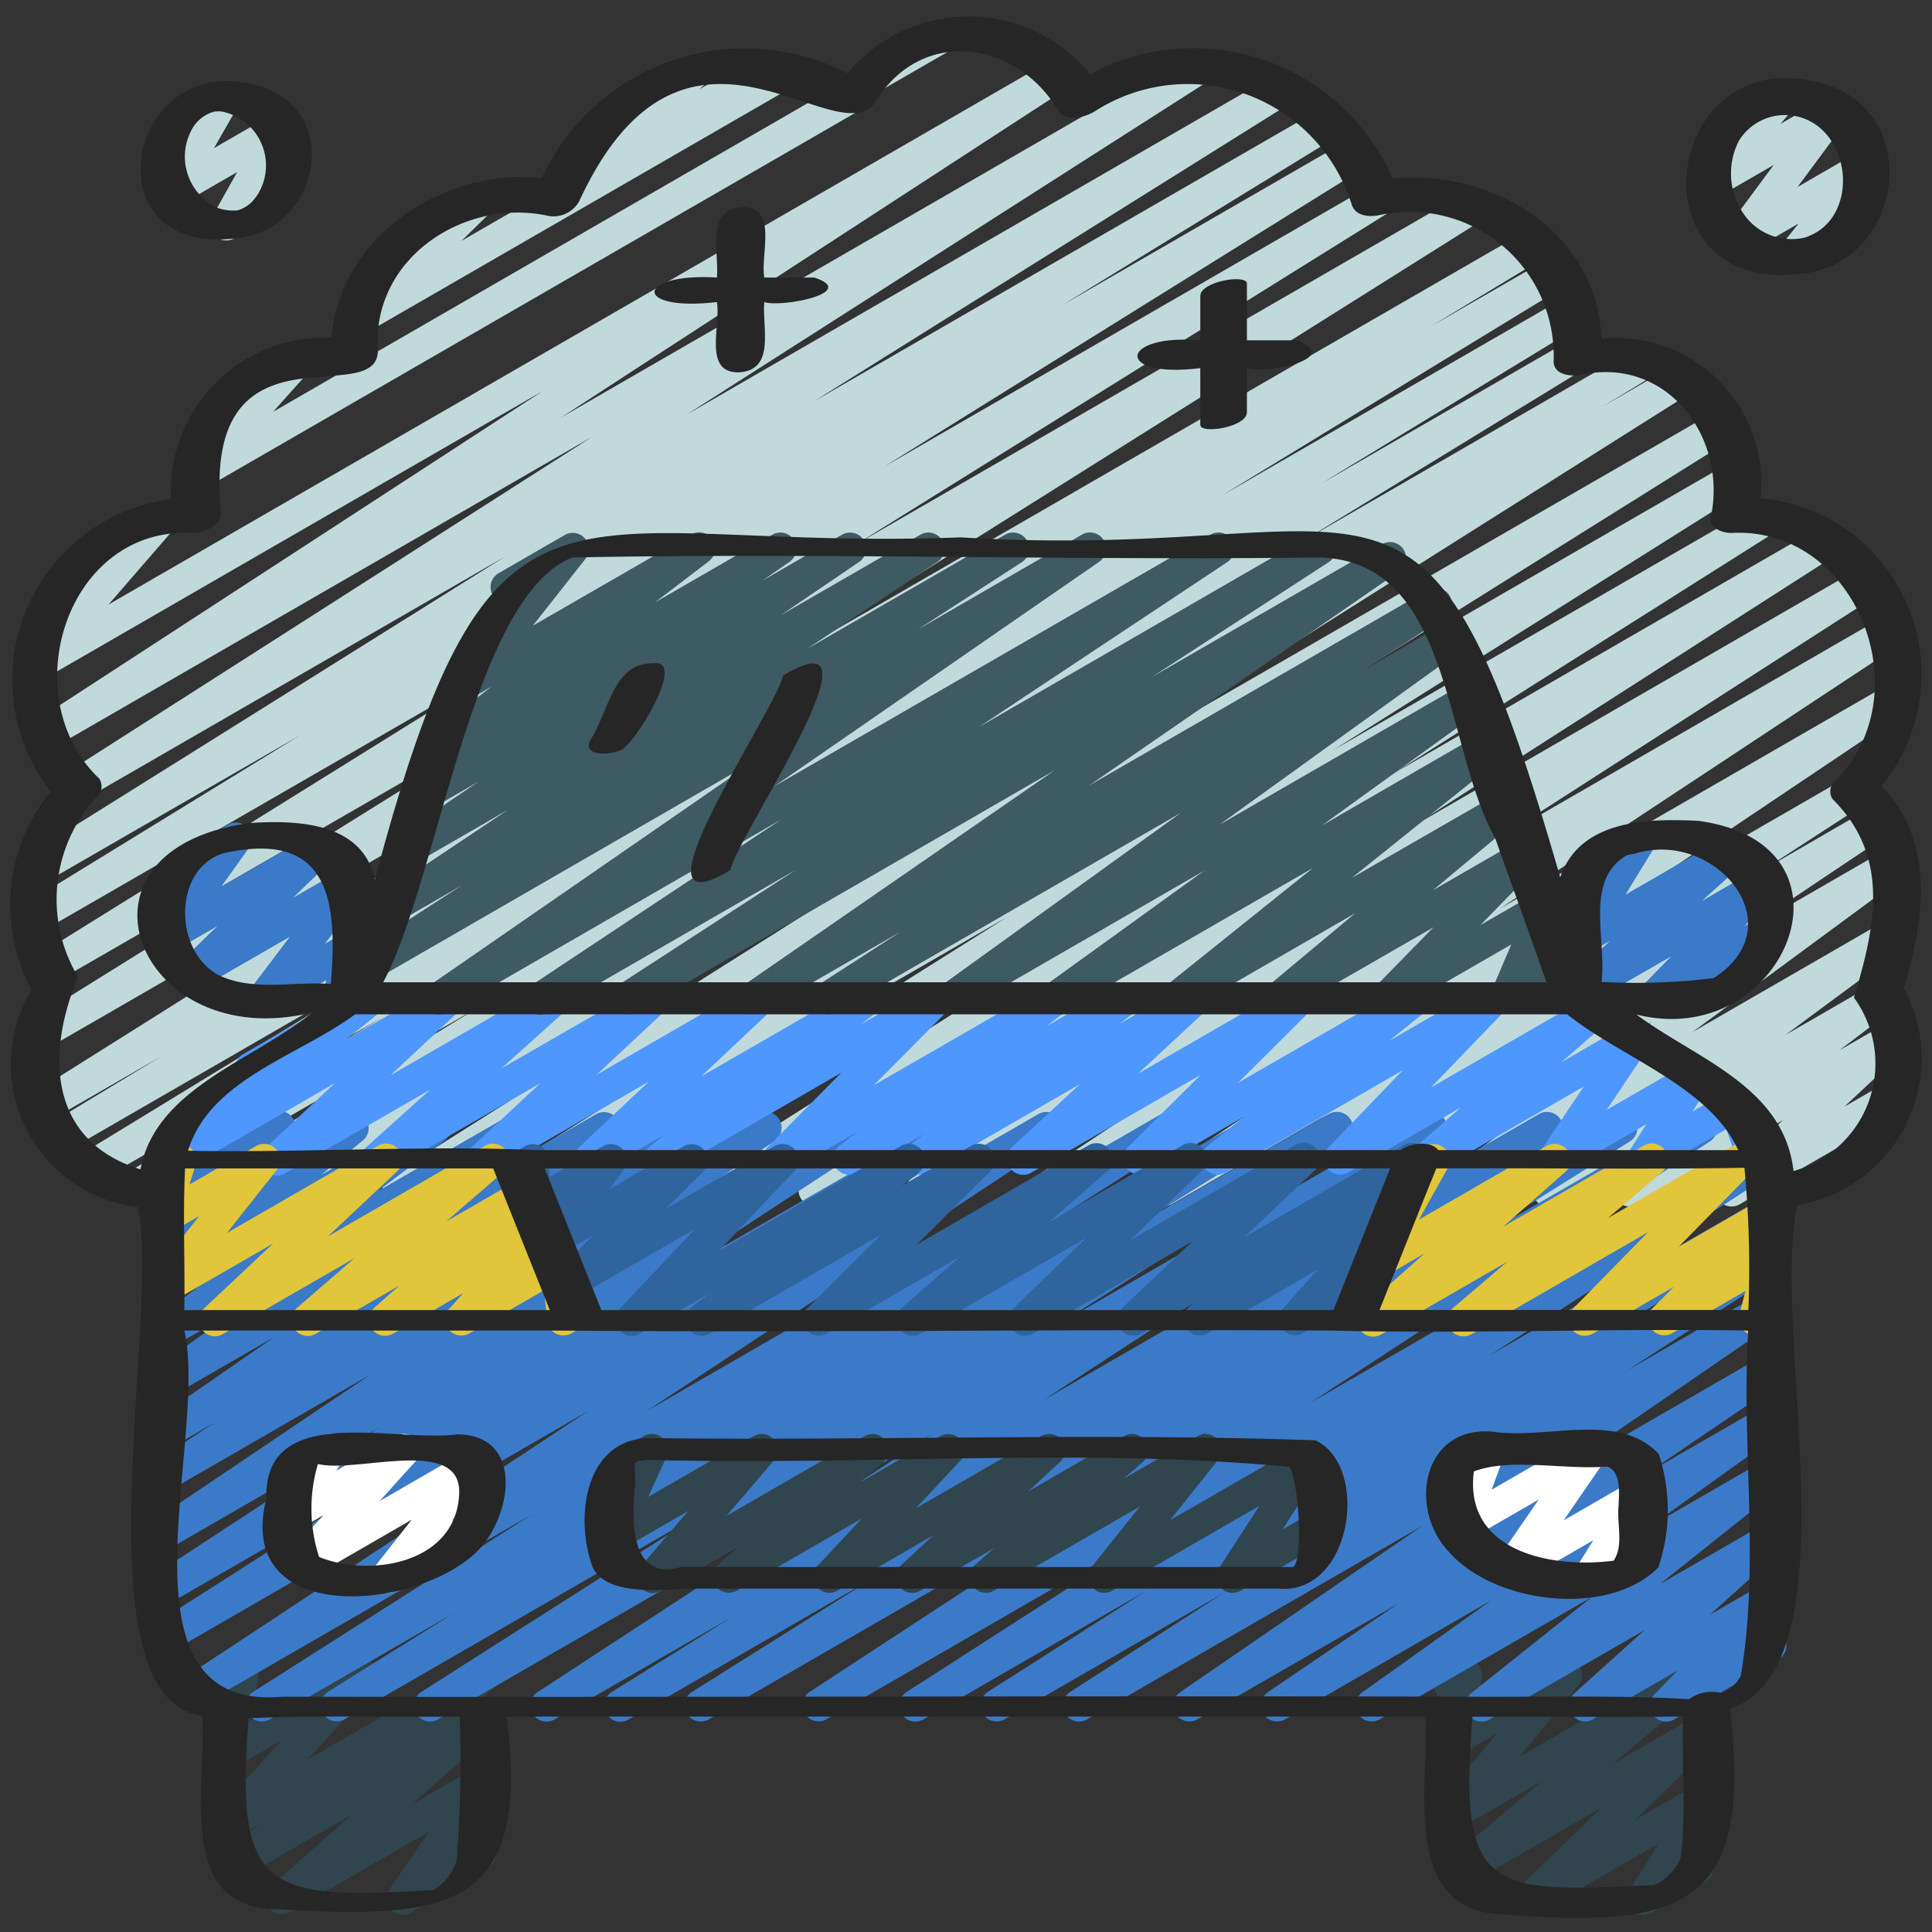 <svg xmlns="http://www.w3.org/2000/svg" id="Icons" height="512" viewBox="0 0 60 60" width="512"><rect x="0" y="0" width="60" height="60" fill="#333333" stroke="none"/><path d="m6.521 37.47a.5.5 0 0 1 -.261-.927l8.716-5.33-10.563 6.1a.5.5 0 0 1 -.51-.86l8-4.874-8.886 5.131a.5.5 0 0 1 -.511-.859l10.62-6.484-11.082 6.4a.5.5 0 0 1 -.509-.861l3.53-2.134-3.532 2.038a.5.5 0 0 1 -.515-.856l22.028-13.848-21.675 12.513a.5.5 0 0 1 -.515-.857l16.54-10.3-15.665 9.038a.5.5 0 0 1 -.514-.857l14.86-9.243-14.769 8.523a.5.5 0 0 1 -.508-.859l8.525-5.233-7.935 4.579a.5.5 0 0 1 -.516-.856l14.826-9.278-13.081 7.553a.5.5 0 0 1 -.519-.853l16.29-10.412-16.766 9.679a.5.5 0 0 1 -.522-.851l15.763-10.255-15.565 8.987a.5.5 0 0 1 -.628-.76l2-2.307-.112.064a.5.5 0 1 1 -.5-.865l2.683-1.55a.5.5 0 0 1 .628.76l-2 2.308 29.284-16.908a.5.5 0 0 1 .523.852l-15.763 10.254 19.675-11.359a.5.5 0 0 1 .519.854l-16.281 10.406 18.266-10.546a.5.5 0 0 1 .515.857l-14.839 9.285 15.73-9.079a.5.5 0 0 1 .512.858l-8.522 5.229 8.8-5.082a.5.5 0 0 1 .515.857l-14.858 9.248 15.193-8.772a.5.5 0 0 1 .514.857l-16.554 10.315 18.969-10.952a.5.5 0 0 1 .516.856l-22.025 13.846 23.322-13.464a.5.5 0 0 1 .509.86l-3.5 2.117 3.644-2.1a.5.5 0 0 1 .511.859l-10.617 6.478 10.613-6.129a.5.5 0 0 1 .51.86l-8.041 4.9 7.709-4.45a.5.5 0 0 1 .51.86l-8.71 5.327 10.38-5.996a.5.5 0 0 1 .509.861l-1.683 1.019 2.3-1.33a.5.5 0 0 1 .517.856l-18.686 11.8 19.424-11.209a.5.5 0 0 1 .516.856l-14.34 8.975 14.25-8.226a.5.5 0 0 1 .517.855l-12.836 8.077 13.212-7.628a.5.5 0 0 1 .517.855l-11.878 7.507 13.223-7.634a.5.5 0 0 1 .519.854l-13.169 8.44 13.948-8.056a.5.5 0 0 1 .52.853l-11.84 7.614 12.065-6.965a.5.5 0 0 1 .525.85l-12.44 8.216 12.081-6.975a.5.5 0 0 1 .528.848l-10.525 7.066 8.68-5.01a.5.5 0 0 1 .523.851l-3.056 1.985 3.243-1.877a.5.5 0 0 1 .529.848l-4.587 3.072 4.571-2.638a.5.5 0 0 1 .547.835l-6.562 4.835 6.053-3.494a.5.5 0 0 1 .548.834l-3.712 2.748 2.723-1.572a.5.5 0 0 1 .553.83l-1.6 1.219 1.5-.866a.5.5 0 0 1 .592.8l-1.938 1.816 1.288-.743a.5.5 0 1 1 .5.865l-5.041 2.911a.5.5 0 0 1 -.591-.8l1.937-1.816-4.529 2.616a.5.5 0 0 1 -.553-.83l1.6-1.218-3.55 2.048a.5.5 0 0 1 -.548-.835l3.713-2.748-6.207 3.583a.5.5 0 0 1 -.547-.835l6.559-4.833-9.818 5.668a.5.5 0 0 1 -.528-.847l4.589-3.075-6.793 3.922a.5.5 0 0 1 -.523-.851l3.061-1.984-4.918 2.835a.5.5 0 0 1 -.528-.847l10.52-7.064-13.703 7.911a.5.5 0 0 1 -.525-.849l12.442-8.217-15.705 9.066a.5.5 0 0 1 -.521-.853l11.838-7.61-14.665 8.463a.5.5 0 0 1 -.519-.853l13.176-8.442-16.1 9.3a.5.5 0 0 1 -.518-.855l11.872-7.5-14.475 8.35a.5.5 0 0 1 -.517-.855l12.84-8.075-15.469 8.93a.5.5 0 0 1 -.515-.856l14.329-8.973-17.026 9.829a.5.5 0 0 1 -.516-.855l18.689-11.805-21.932 12.66a.5.5 0 0 1 -.509-.86l1.7-1.029-3.274 1.889a.5.5 0 0 1 -.25.07z" fill="#c0dadc"></path><path d="m26.946 2.97a.5.5 0 0 1 -.25-.933l2.384-1.376a.5.5 0 1 1 .5.865l-2.38 1.374a.5.5 0 0 1 -.254.07z" fill="#c0dadc"></path><path d="m6.043 15.274a.5.5 0 0 1 -.373-.833l1.316-1.476a.509.509 0 0 1 -.471-.249.5.5 0 0 1 .182-.683l2.376-1.371a.5.5 0 0 1 .623.766l-1.213 1.36 17.624-10.175a.5.5 0 1 1 .5.866l-20.314 11.728a.489.489 0 0 1 -.25.067z" fill="#c0dadc"></path><path d="m11.155 10.393a.5.5 0 0 1 -.349-.858l1.387-1.359a.5.5 0 0 1 -.138-.92l2.683-1.55a.5.5 0 0 1 .6.79l-1.006.985 9.87-5.7a.5.5 0 1 1 .5.865l-13.3 7.677a.49.49 0 0 1 -.247.07z" fill="#c0dadc"></path><path d="m17.458 6.312a.5.5 0 0 1 -.328-.878l1.293-1.123a.492.492 0 0 1 -.166-.173.5.5 0 0 1 .182-.683l2.931-1.692a.5.5 0 0 1 .578.809l-.235.205 1.918-1.107a.5.5 0 0 1 .5.865l-6.423 3.709a.49.49 0 0 1 -.25.068z" fill="#c0dadc"></path><path d="m55.684 8.455a.5.5 0 0 1 -.389-.814l.565-.7-1.624.938a.5.5 0 0 1 -.651-.731l1.5-2.026-1.785 1.032a.5.5 0 0 1 -.632-.756l.675-.795a.5.5 0 0 1 -.132-.918l1.858-1.073a.5.5 0 0 1 .632.756l-.408.482 1.382-.8a.5.5 0 0 1 .651.73l-1.5 2.026 1.869-1.079a.5.5 0 0 1 .63.107.5.5 0 0 1 .009.64l-.735.91a.5.5 0 0 1 .2.929l-1.865 1.075a.491.491 0 0 1 -.25.067z" fill="#c0dadc"></path><path d="m7.028 7.468a.5.5 0 0 1 -.436-.744l.773-1.38-1.828 1.056a.5.5 0 0 1 -.683-.681l.76-1.323-.049.027a.5.5 0 0 1 -.5-.865l1.658-.958a.492.492 0 0 1 .6.079.5.5 0 0 1 .08.6l-.757 1.321 1.8-1.036a.5.5 0 0 1 .687.677l-.779 1.383.08-.045a.5.5 0 0 1 .5.865l-1.656.956a.49.49 0 0 1 -.25.068z" fill="#c0dadc"></path><path d="m12.5 59.47a.5.5 0 0 1 -.413-.782l1.231-1.8-4.32 2.494a.5.5 0 0 1 -.581-.807l2.51-2.222-3.427 1.978a.5.5 0 0 1 -.551-.832l1.126-.847-.792.457a.5.5 0 0 1 -.62-.768l2.083-2.293-1.463.844a.5.5 0 0 1 -.739-.535l.324-1.567a.5.5 0 0 1 -.085-.905l.5-.29a.51.51 0 0 1 .543.028.5.5 0 0 1 .2.507l-.276 1.339 3.27-1.888a.5.5 0 0 1 .62.769l-2.087 2.293 5.167-2.983a.5.5 0 0 1 .551.832l-1.125.846.574-.331a.5.5 0 0 1 .581.806l-2.511 2.223 1.93-1.113a.5.5 0 0 1 .663.715l-1.232 1.8.475-.274a.5.5 0 1 1 .5.865l-2.379 1.371a.49.49 0 0 1 -.247.07z" fill="#30454d"></path><path d="m47.531 59.47a.5.5 0 0 1 -.348-.859l2.544-2.467-4.115 2.375a.5.5 0 0 1 -.571-.816l2.867-2.403-2.628 1.515a.5.5 0 0 1 -.635-.751l1.841-2.229-1.206.7a.5.5 0 0 1 -.736-.551l.292-1.2a.5.5 0 0 1 -.056-.894l.5-.29a.5.5 0 0 1 .737.551l-.228.935 2.594-1.5a.5.5 0 0 1 .635.751l-1.839 2.228 5.186-3a.5.5 0 0 1 .571.816l-2.866 2.409 2.65-1.529a.5.5 0 0 1 .6.791l-2.545 2.469 1.945-1.121a.494.494 0 0 1 .608.084.5.5 0 0 1 .067.612l-.9 1.457a.5.5 0 0 1 .44.9l-1.655.955a.5.5 0 0 1 -.675-.7l.9-1.449-3.724 2.141a.49.49 0 0 1 -.25.07z" fill="#30454d"></path><path d="m19.269 53.47a.5.5 0 0 1 -.269-.924l3.749-2.338-5.529 3.192a.5.5 0 0 1 -.524-.851l12.292-8.029-15.388 8.88a.5.5 0 0 1 -.519-.854l8.833-5.627-11.224 6.481a.5.5 0 0 1 -.514-.856l3.916-2.444-5.716 3.3a.5.5 0 0 1 -.519-.854l8.679-5.524-10.419 6.017a.5.5 0 0 1 -.525-.85l12.687-8.375-13 7.505a.5.5 0 0 1 -.519-.853l6.147-3.93-5.627 3.249a.5.5 0 0 1 -.524-.85l7.037-4.611-6.513 3.76a.5.5 0 0 1 -.529-.848l6.74-4.539-6.211 3.586a.5.5 0 0 1 -.524-.85l1.929-1.267-1.4.811a.5.5 0 0 1 -.535-.844l3.764-2.608-3.234 1.864a.5.5 0 0 1 -.54-.84l2.669-1.905-2.129 1.228a.5.5 0 0 1 -.551-.831l2.071-1.567-1.52.876a.5.5 0 0 1 -.568-.819l1.3-1.076-.736.424a.5.5 0 0 1 -.594-.795l.549-.522a.5.5 0 0 1 -.612-.748l.533-.745a.476.476 0 0 1 -.152-.169.5.5 0 0 1 .183-.682l1.08-.624a.5.5 0 0 1 .657.724l-.141.2 1.596-.918a.5.5 0 0 1 .6.8l-.544.516 2.269-1.316a.5.5 0 0 1 .569.818l-1.3 1.075 3.277-1.893a.5.5 0 0 1 .552.831l-2.076 1.569 4.164-2.4a.5.5 0 0 1 .54.84l-2.664 1.9 4.751-2.74a.5.5 0 0 1 .535.843l-3.77 2.612 5.987-3.455a.5.5 0 0 1 .524.85l-1.915 1.25 3.653-2.109a.5.5 0 0 1 .53.847l-6.743 4.54 9.334-5.388a.5.5 0 0 1 .525.85l-7.041 4.613 9.468-5.46a.5.5 0 0 1 .519.853l-6.142 3.927 8.281-4.781a.5.5 0 0 1 .525.849l-12.697 8.379 15.985-9.228a.5.5 0 0 1 .519.854l-8.672 5.52 11.042-6.375a.5.5 0 0 1 .515.856l-3.919 2.446 5.72-3.3a.5.5 0 0 1 .519.854l-8.84 5.631 11.234-6.488a.5.5 0 0 1 .524.851l-12.29 8.03 15.385-8.882a.5.5 0 0 1 .514.856l-3.76 2.344 5.545-3.2a.5.5 0 0 1 .516.856l-5.587 3.506 7.558-4.363a.5.5 0 0 1 .523.85l-12.431 8.133 13.926-8.039a.5.5 0 0 1 .521.854l-8.91 5.73 8.5-4.905a.5.5 0 0 1 .518.854l-4.944 3.154 4.426-2.555a.5.5 0 0 1 .521.853l-4.723 3.052 4.2-2.425a.5.5 0 0 1 .533.844l-7.524 5.168 6.991-4.035a.5.5 0 0 1 .531.846l-4.064 2.762 3.532-2.039a.5.5 0 0 1 .541.839l-4 2.864 3.463-2a.5.5 0 0 1 .561.823l-3.741 2.984 3.176-1.833a.5.5 0 0 1 .584.8l-2.2 1.978 1.618-.933a.5.5 0 0 1 .608.781l-.724.744.107-.06a.5.5 0 1 1 .5.865l-3.223 1.858a.5.5 0 0 1 -.608-.781l.722-.744-2.642 1.525a.5.5 0 0 1 -.584-.8l2.2-1.979-4.819 2.779a.5.5 0 0 1 -.562-.823l3.738-2.98-6.588 3.8a.5.5 0 0 1 -.541-.839l4.005-2.858-6.411 3.7a.5.5 0 0 1 -.531-.845l4.059-2.755-6.249 3.6a.5.5 0 0 1 -.533-.844l7.524-5.169-10.417 6.013a.5.5 0 0 1 -.522-.852l4.723-3.048-6.764 3.9a.5.5 0 0 1 -.518-.854l4.934-3.146-6.931 4a.5.5 0 0 1 -.521-.853l8.925-5.74-11.422 6.593a.5.5 0 0 1 -.523-.85l12.424-8.129-15.553 8.979a.5.5 0 0 1 -.516-.856l5.6-3.515-7.57 4.371a.5.5 0 0 1 -.25.07z" fill="#3b7ac8"></path><path d="m5.3 36.508a.5.5 0 0 1 -.313-.89l2.536-2.033a.505.505 0 0 1 -.153-.165.5.5 0 0 1 .183-.683l3.706-2.137a.5.5 0 0 1 .562.822l-1.089.874 2.94-1.7a.5.5 0 0 1 .592.8l-2.138 2 4.847-2.8a.5.5 0 0 1 .584.8l-1.982 1.782 4.482-2.578a.5.5 0 0 1 .59.8l-2.123 1.98 4.814-2.78a.5.5 0 0 1 .593.8l-2.154 2.029 4.9-2.826a.5.5 0 0 1 .555.829l-.49.377 2.088-1.209a.5.5 0 0 1 .606.784l-2.3 2.32 5.378-3.1a.5.5 0 0 1 .555.828l-.558.432 2.189-1.27a.5.5 0 0 1 .555.829l-.483.372 2.081-1.2a.5.5 0 0 1 .589.8l-2.1 1.95 4.762-2.749a.5.5 0 0 1 .6.787l-2.258 2.247 5.262-3.037a.5.5 0 0 1 .563.822l-1.127.909 3-1.731a.5.5 0 0 1 .609.78l-2.314 2.4 4.856-2.8a.5.5 0 0 1 .579.809l-1.382 1.207 2.05-1.189a.5.5 0 0 1 .665.711l-1.307 1.955 2.49-1.437a.5.5 0 0 1 .672.7l-.5.789 1.084-.625a.489.489 0 0 1 .428-.035.5.5 0 0 1 .3.311l.355 1.077a.5.5 0 0 1 .373.918l-.411.238a.5.5 0 0 1 -.726-.276l-.349-1.06-2.318 1.338a.5.5 0 0 1 -.672-.7l.5-.789-2.585 1.492a.5.5 0 0 1 -.665-.711l1.31-1.955-4.623 2.67a.5.5 0 0 1 -.579-.809l1.383-1.209-3.5 2.02a.5.5 0 0 1 -.609-.78l2.313-2.4-5.507 3.18a.5.5 0 0 1 -.564-.822l1.131-.911-3 1.734a.5.5 0 0 1 -.6-.787l2.263-2.25-5.266 3.04a.5.5 0 0 1 -.59-.8l2.1-1.948-4.764 2.75a.5.5 0 0 1 -.555-.829l.486-.374-2.086 1.2a.5.5 0 0 1 -.556-.828l.559-.433-2.188 1.263a.5.5 0 0 1 -.605-.784l2.3-2.32-5.381 3.107a.5.5 0 0 1 -.555-.829l.491-.379-2.1 1.21a.5.5 0 0 1 -.592-.8l2.154-2.03-4.9 2.829a.5.5 0 0 1 -.591-.8l2.121-1.979-4.815 2.78a.5.5 0 0 1 -.584-.8l1.983-1.782-4.506 2.597a.5.5 0 0 1 -.591-.8l2.136-2-4.849 2.802a.493.493 0 0 1 -.25.068z" fill="#4e97ff"></path><path d="m13.635 31.508a.5.5 0 0 1 -.284-.911l10.1-6.979-11.813 6.818a.5.5 0 0 1 -.522-.853l3.245-2.1-2.1 1.214a.5.5 0 0 1 -.528-.848l4.051-2.705-2.841 1.64a.5.5 0 0 1 -.531-.846l2.453-1.668-1.289.745a.5.5 0 0 1 -.534-.844l.989-.685a.5.5 0 0 1 -.446-.877l1.678-1.282-.466.269a.5.5 0 0 1 -.643-.743l1.676-2.128a.5.5 0 0 1 -.348-.922l2.055-1.187a.5.5 0 0 1 .643.742l-1.632 2.073 4.912-2.831a.5.5 0 0 1 .554.83l-1.675 1.28 3.655-2.11a.5.5 0 0 1 .534.843l-.853.591 2.485-1.434a.5.5 0 0 1 .531.845l-2.455 1.669 4.357-2.514a.5.5 0 0 1 .527.848l-4.05 2.7 6.154-3.548a.5.5 0 0 1 .521.852l-3.244 2.1 5.106-2.952a.5.5 0 0 1 .535.843l-10.1 6.979 13.558-7.822a.5.5 0 0 1 .526.849l-7.734 5.135 10.362-5.984a.5.5 0 0 1 .522.851l-5.512 3.58 7.158-4.131a.5.5 0 0 1 .534.844l-9.64 6.656 10.513-6.069a.5.5 0 0 1 .522.853l-2.538 1.646 2.429-1.4a.5.5 0 0 1 .542.838l-7.418 5.348 7.534-4.352a.5.5 0 0 1 .543.838l-4.9 3.541 4.917-2.843a.5.5 0 0 1 .562.822l-4.543 3.643 4.628-2.665a.5.5 0 0 1 .571.816l-2.678 2.232 2.655-1.532a.5.5 0 0 1 .608.782l-1.787 1.831 1.756-1.013a.5.5 0 0 1 .71.629l-.617 1.445.542-.312a.5.5 0 1 1 .5.865l-1.84 1.062a.5.5 0 0 1 -.71-.629l.618-1.445-3.6 2.078a.5.5 0 0 1 -.607-.782l1.787-1.827-4.535 2.612a.5.5 0 0 1 -.57-.816l2.676-2.235-5.286 3.055a.5.5 0 0 1 -.563-.823l4.544-3.642-7.746 4.469a.5.5 0 0 1 -.543-.838l4.908-3.543-7.593 4.384a.5.5 0 0 1 -.542-.838l7.415-5.346-10.72 6.188a.5.5 0 0 1 -.522-.853l2.539-1.644-4.331 2.5a.5.5 0 0 1 -.535-.844l9.64-6.662-13.008 7.51a.5.5 0 0 1 -.522-.852l5.517-3.582-7.688 4.437a.5.5 0 0 1 -.527-.85l7.731-5.133-10.369 5.986a.5.5 0 0 1 -.25.068z" fill="#3e5a63"></path><path d="m8.208 31.47a.5.5 0 0 1 -.4-.8l1.192-1.576-2.9 1.671a.5.5 0 0 1 -.6-.792l1.249-1.211-1.386.8a.5.5 0 0 1 -.657-.723l.894-1.239a.5.5 0 0 1 -.387-.914l1.858-1.073a.5.5 0 0 1 .658.723l-.864 1.21 2.891-1.668a.5.5 0 0 1 .6.792l-1.256 1.21 1.532-.88a.5.5 0 0 1 .649.734l-1.19 1.576.642-.37a.5.5 0 0 1 .729.577l-.221.733a.5.5 0 0 1 .006.869l-.5.287a.5.5 0 0 1 -.729-.577l.119-.392-1.679.963a.49.49 0 0 1 -.25.07z" fill="#3b7ac8"></path><path d="m51.35 31.479a.5.5 0 0 1 -.36-.847l.91-.932-2.616 1.51a.5.5 0 0 1 -.585-.8l1.301-1.19-.724.417a.5.5 0 0 1 -.676-.694l.917-1.5a.5.5 0 0 1 -.456-.888l1.657-.956a.5.5 0 0 1 .676.693l-.915 1.494 3.1-1.79a.5.5 0 0 1 .585.8l-1.308 1.182 1.629-.94a.5.5 0 0 1 .61.78l-.91.939.495-.284a.5.5 0 0 1 .5.865l-3.58 2.074a.491.491 0 0 1 -.25.067z" fill="#3b7ac8"></path><path d="m20.279 49.471a.5.5 0 0 1 -.38-.825l1.475-1.721-2.094 1.208a.5.5 0 0 1 -.705-.64l.591-1.3a.5.5 0 0 1 -.333-.925l1.161-.67a.5.5 0 0 1 .705.639l-.568 1.25 3.274-1.887a.5.5 0 0 1 .63.757l-1.473 1.72 4.292-2.477a.5.5 0 0 1 .58.807l-.705.62 2.471-1.427a.5.5 0 0 1 .614.774l-1.381 1.473 3.897-2.247a.5.5 0 0 1 .59.8l-.992.921 2.979-1.721a.5.5 0 0 1 .578.81l-.6.52 2.3-1.33a.5.5 0 0 1 .641.744l-1.494 1.872 4.073-2.351a.5.5 0 0 1 .67.7l-1.246 1.935.891-.514a.5.5 0 0 1 .5.866l-2.691 1.548a.5.5 0 0 1 -.612-.088.5.5 0 0 1 -.058-.616l1.251-1.93-4.564 2.634a.5.5 0 0 1 -.641-.744l1.495-1.87-4.534 2.614a.5.5 0 0 1 -.578-.81l.6-.52-2.305 1.33a.5.5 0 0 1 -.59-.8l.993-.922-2.981 1.722a.5.5 0 0 1 -.614-.774l1.381-1.473-3.893 2.247a.5.5 0 0 1 -.58-.807l.7-.617-2.47 1.424a.49.49 0 0 1 -.25.071z" fill="#30454d"></path><path d="m12.024 49.469a.5.5 0 0 1 -.392-.81l1.156-1.465-3.259 1.882a.5.5 0 0 1 -.62-.768l1.133-1.251-.762.443a.5.5 0 0 1 -.679-.688l.37-.62a.5.5 0 0 1 -.321-.238.5.5 0 0 1 .183-.682l1.161-.67a.5.5 0 0 1 .68.688l-.229.383 1.855-1.073a.5.5 0 0 1 .62.768l-1.133 1.251 2.759-1.593a.5.5 0 0 1 .642.743l-1.155 1.462.277-.159a.5.5 0 0 1 .5.866l-2.536 1.462a.49.49 0 0 1 -.25.069z" fill="#fff"></path><path d="m49.36 49.47a.5.5 0 0 1 -.423-.766l.543-.869-2.339 1.351a.5.5 0 0 1 -.662-.717l1.309-1.9-2.16 1.246a.5.5 0 0 1 -.72-.6l.391-1.061a.5.5 0 0 1 -.466-.883l1.161-.67a.5.5 0 0 1 .72.605l-.39 1.059 2.884-1.665a.5.5 0 0 1 .661.716l-1.307 1.9 2.158-1.245a.5.5 0 0 1 .674.7l-.563.9a.5.5 0 0 1 .384.915l-1.605.914a.49.49 0 0 1 -.25.07z" fill="#fff"></path><path d="m42.646 41.509a.5.5 0 0 1 -.333-.874l1.929-1.709-1.242.718a.5.5 0 0 1 -.686-.676l1.222-2.193a.5.5 0 0 1 .086-.8l.652-.376a.5.5 0 0 1 .687.676l-.892 1.6 3.957-2.284a.5.5 0 0 1 .582.807l-1.93 1.702 4.37-2.523a.5.5 0 0 1 .574.814l-1.686 1.437 3.911-2.258a.5.5 0 0 1 .607.783l-2.323 2.369 2.6-1.5a.5.5 0 0 1 .6.785l-.654.658.059-.034a.5.5 0 0 1 .553.034.5.5 0 0 1 .182.523l-.267 1.035a.5.5 0 0 1 .043.887l-.5.289a.5.5 0 0 1 -.734-.557l.193-.75-2.281 1.316a.5.5 0 0 1 -.6-.785l.654-.657-2.513 1.45a.5.5 0 0 1 -.607-.783l2.323-2.367-5.482 3.167a.5.5 0 0 1 -.574-.814l1.688-1.437-3.914 2.259a.5.5 0 0 1 -.254.068z" fill="#e1c53a"></path><path d="m6.676 41.5a.5.5 0 0 1 -.342-.864l2.145-2.016-3.2 1.847a.5.5 0 0 1 -.642-.743l1.549-1.958-.907.523a.5.5 0 0 1 -.727-.581l.281-.905a.5.5 0 0 1 -.04-.887l.553-.319a.5.5 0 0 1 .727.581l-.188.607 2.067-1.193a.5.5 0 0 1 .628.105.5.5 0 0 1 .015.638l-1.55 1.958 4.689-2.708a.5.5 0 0 1 .592.8l-2.146 2.015 4.879-2.816a.5.5 0 0 1 .577.811l-1.78 1.54 2.289-1.321a.5.5 0 0 1 .582.807l-.765.68.64-.369a.5.5 0 0 1 .622.766l-.434.485.261-.151a.493.493 0 0 1 .474-.014.5.5 0 0 1 .273.389l.119 1.033a.5.5 0 0 1 .237.933l-.406.234a.5.5 0 0 1 -.748-.379l-.109-.954-2.316 1.337a.5.5 0 0 1 -.622-.766l.434-.485-2.177 1.257a.5.5 0 0 1 -.582-.807l.767-.681-2.586 1.493a.5.5 0 0 1 -.578-.811l1.781-1.541-4.086 2.359a.489.489 0 0 1 -.25.071z" fill="#e1c53a"></path><path d="m19.61 41.487a.5.5 0 0 1 -.363-.843l2.346-2.484-3.753 2.166a.5.5 0 0 1 -.6-.787l1.173-1.167-1.1.634a.5.5 0 0 1 -.625-.1.5.5 0 0 1 -.026-.632l.445-.594-.264.152a.5.5 0 0 1 -.75-.416l-.022-.655a.5.5 0 0 1 -.182-.929l.411-.232a.5.5 0 0 1 .75.417l.017.536 1.656-.956a.5.5 0 0 1 .65.732l-.446.6 2.308-1.333a.5.5 0 0 1 .6.787l-1.173 1.167 3.393-1.958a.5.5 0 0 1 .613.776l-2.346 2.484 5.658-3.266a.5.5 0 0 1 .555.828l-.542.419 2.165-1.25a.5.5 0 0 1 .6.786l-2.286 2.283 5.328-3.081a.5.5 0 0 1 .579.81l-1.829 1.595 4.175-2.41a.5.5 0 0 1 .6.792l-2.233 2.165 5.13-2.961a.5.5 0 0 1 .594.8l-2.179 2.064 4.961-2.864a.5.5 0 0 1 .552.831l-.705.532a.5.5 0 0 1 .338.833l-1.242 1.383a.5.5 0 0 1 .242.932l-2.318 1.327a.5.5 0 0 1 -.622-.766l1.091-1.214-3.434 1.986a.5.5 0 0 1 -.552-.831l.148-.111-1.637.944a.5.5 0 0 1 -.594-.8l2.18-2.064-4.96 2.866a.5.5 0 0 1 -.6-.792l2.235-2.165-5.128 2.96a.5.5 0 0 1 -.579-.809l1.828-1.595-4.17 2.407a.5.5 0 0 1 -.6-.786l2.286-2.281-5.318 3.07a.5.5 0 0 1 -.556-.828l.545-.421-2.168 1.25a.489.489 0 0 1 -.25.067z" fill="#30649d"></path><g fill="#262626"><path d="m40.854 44.729c-6.791-.236-13.682.015-20.5-.065-2.188-.125-2.538 2.448-1.94 4.035.505.928 2.294.637 3.174.637h18.112c2.278.212 2.871-3.779 1.154-4.607zm-19.7 3.935c-1.641.484-1.535-1.564-1.424-2.622 0-.671-.168-.641.373-.706 6.59.194 13.454-.394 19.93.217.282.29.468 2.913.124 3.111z"></path><path d="m14.181 44.546c-1.907.262-5.987-1.024-5.909 1.989-.983 3.916 4.412 3.518 6.412 1.768 1.202-1.016 1.682-3.762-.503-3.757zm.081 1.782c-.038 2.211-2.733 2.68-4.352 2.026a4.869 4.869 0 0 1 -.037-2.889c1.185.297 4.388-.859 4.389.863z"></path><path d="m51.513 45.153c-1.25-1.33-3.488-.442-5.131-.688-2.177-.216-2.678 2.339-1.4 3.714 1.42 1.638 4.969 2.063 6.518.5a5.537 5.537 0 0 0 .013-3.526zm-1.247 1.605c-.06.548.168 1.238-.153 1.71-1.905.251-4.661-.265-4.341-2.772 1.152-.433 2.824-.038 4.14-.152.44.167.37.812.354 1.214z"></path><path d="m58.434 24.409a5.487 5.487 0 0 0 -3.758-8.938 4.52 4.52 0 0 0 -4.946-4.955c-.1-3.3-3.4-5.289-6.474-4.965a6.763 6.763 0 0 0 -9.4-3.247 4.872 4.872 0 0 0 -7.529-.027 6.961 6.961 0 0 0 -9.5 3.246c-3.064-.3-6.265 1.8-6.535 4.966a4.778 4.778 0 0 0 -4.982 5.011 5.659 5.659 0 0 0 -3.737 9.084 5.552 5.552 0 0 0 -.592 6.154 4.466 4.466 0 0 0 3.3 6.748c.729 3.394-1.918 15.275 2 15.8.151 2.139-.886 6.038 2.381 6.008 5.21.3 7.862.059 7.067-5.984h28.543c.106 2.23-.808 6.12 2.521 6.147 5.616.443 7.637-.334 6.935-6.386 3.933-1.367 1.25-11.744 2.088-15.646a4.62 4.62 0 0 0 3.309-6.747c.622-2.058 1.009-4.503-.691-6.269zm-51.208 2.032c3.075-.565 3.25 1.7 3.047 4.118-1.144-.089-2.372.234-3.44-.255-1.544-.767-1.461-3.634.393-3.863zm39.2-.435c.53 1.5 1.081 3 1.6 4.5h-36.126c1.707-3.157 2.764-11.976 5.873-13.193 7.682-.148 15.431.095 23.137 0 4.183.037 3.923 5.847 5.513 8.693zm4.083.564a1.1 1.1 0 0 1 .259-.057c2.486-.786 5.011 2.227 2.448 3.864a19.857 19.857 0 0 1 -3.481.117c.173-1.266-.546-3.15.771-3.924zm.015-.008c.027-.014.019-.009 0 0zm-39.496 4.938h37.643c1.643 1.323 4.416 2.238 5.311 4.219h-9.317c-.187-.278-.826-.255-1.167 0h-26.842c-3.35-.159-7.26.086-10.817.018.682-2.226 3.451-2.945 5.189-4.237zm27.4 9.186h-19.753q-.879-2.2-1.759-4.4h26.255q-.88 2.2-1.759 4.4zm-32.677-4.4h9.565q.879 2.2 1.759 4.4h-11.351c.024-1.479-.048-2.918.023-4.401zm38.689.413.166-.413c3.189-.019 6.384.037 9.569-.02a32.823 32.823 0 0 1 .123 4.417h-11.456q.798-1.993 1.594-3.983zm-30.256 21.061a1.6 1.6 0 0 1 -.73.94c-5.113.289-6.19.125-5.73-5.338 2.2-.095 4.357-.034 6.552-.05a39.42 39.42 0 0 1 -.092 4.448zm38.029-.2c-.011.479-.78 1.062-.949.985-5.113.263-5.955.173-5.536-5.229 2.181-.008 4.364.017 6.544-.009-.049 1.41.1 2.851-.059 4.249zm1.848-5.515a1.22 1.22 0 0 1 -.586.541 1.172 1.172 0 0 0 -1.014.182c-2.324-.127-4.523-.062-6.831-.076-12.116-.033-24.6.023-36.84 0-5.455.5-2.292-8.023-3.066-11.37h11.645c7.776.064 16.038-.046 23.984 0 4.122.106 8.675-.073 12.94 0-.22 3.538.369 7.252-.232 10.719zm3.517-21.059a3.465 3.465 0 0 1 -1.878 5.381c-.3-2.632-3.03-3.485-4.882-4.861 4.611 1.161 7.257-5.289 1.936-6.012-1.587-.085-3.693-.036-4.3 1.754-4.239-14.74-5.354-9.748-18.612-10.56-12.382.469-14.5-3.293-18.2 10.628-.379-1.778-2.393-1.852-3.869-1.757-6.067.81-3.5 7.226 1.93 5.882-1.8 1.484-4.874 2.348-5.339 4.875-2.85-.882-2.943-3.571-1.942-5.978a4.693 4.693 0 0 1 .606-5.616.43.43 0 0 0 .053-.544c-2.639-2.506-1.062-7.742 2.8-7.631.4.031 1.083-.209.972-.731-.523-5.959 4.766-3.092 4.881-4.88-.225-2.917 2.7-4.811 5.307-4.229a.915.915 0 0 0 .942-.448c3.249-7.036 7.907-1.431 9.181-3.059 1.422-2.375 4.387-1.968 5.7.232.23.384.869.2 1.145.019a5.337 5.337 0 0 1 7.973 2.913c.124.353.548.384.86.315a4.473 4.473 0 0 1 5.409 4.5c-.036.472.544.526.871.457 2.67-.567 4.531 1.966 4.009 4.423-.076.36.415.51.674.49 3.887-.172 5.891 5.07 3.162 7.725a.431.431 0 0 0 -.053.545c1.845 1.832 1.286 4.058.664 6.163z"></path><path d="m56.086 8.485c2.989-.43 3.636-4.862.661-5.851-5.147-1.624-6.227 6.678-.661 5.851zm.614-1.493c-.034.038-.019.02 0 0zm-2.694-2.624a1.679 1.679 0 0 1 2.51-.4c1.066.9.982 2.967-.481 3.413a1.8 1.8 0 0 1 -1.965-.868 2.2 2.2 0 0 1 -.064-2.145z"></path><path d="m7.4 7.391c2.48-.273 3.268-3.874.707-4.7-4.197-1.323-5.437 5.365-.707 4.7zm-1.463-3.331a1.129 1.129 0 0 1 .737-.6l-.008.005a.991.991 0 0 1 .231 0 1.708 1.708 0 0 1 1.084 2.609s-.1.13-.1.132a1.044 1.044 0 0 1 -.5.326 1.452 1.452 0 0 1 -.6-.068 1.75 1.75 0 0 1 -.844-2.404z"></path><path d="m6.666 3.462a.561.561 0 0 0 -.055.013c-.032.014.008.025.055-.013z"></path><path d="m20.285 20.6c-1.262-.028-1.383 1.552-1.958 2.391-.244.536.674.443.956.3.417-.154 2.073-2.85 1.002-2.691z"></path><path d="m24.323 20.975c-.254 1.126-5.051 8.085-1.646 6.05.253-1.125 5.051-8.085 1.646-6.05z"></path><path d="m25.29 8.619h-1.554c-.13-.706.441-2.208-.681-2.183-1.156.067-.715 1.4-.791 2.183-2.516-.155-2.648 1.07 0 .762.13.706-.441 2.208.681 2.183 1.156-.067.715-1.4.791-2.183.515.182 2.964-.294 1.554-.762z"></path><path d="m40.276 10.568h-1.552v-1.762c0-.3-1.448-.073-1.448.388v1.374c-2.543-.211-2.659 1.205 0 .864v1.762c0 .3 1.448.073 1.448-.388v-1.374c.576.187 3.013-.289 1.552-.864z"></path></g></svg>